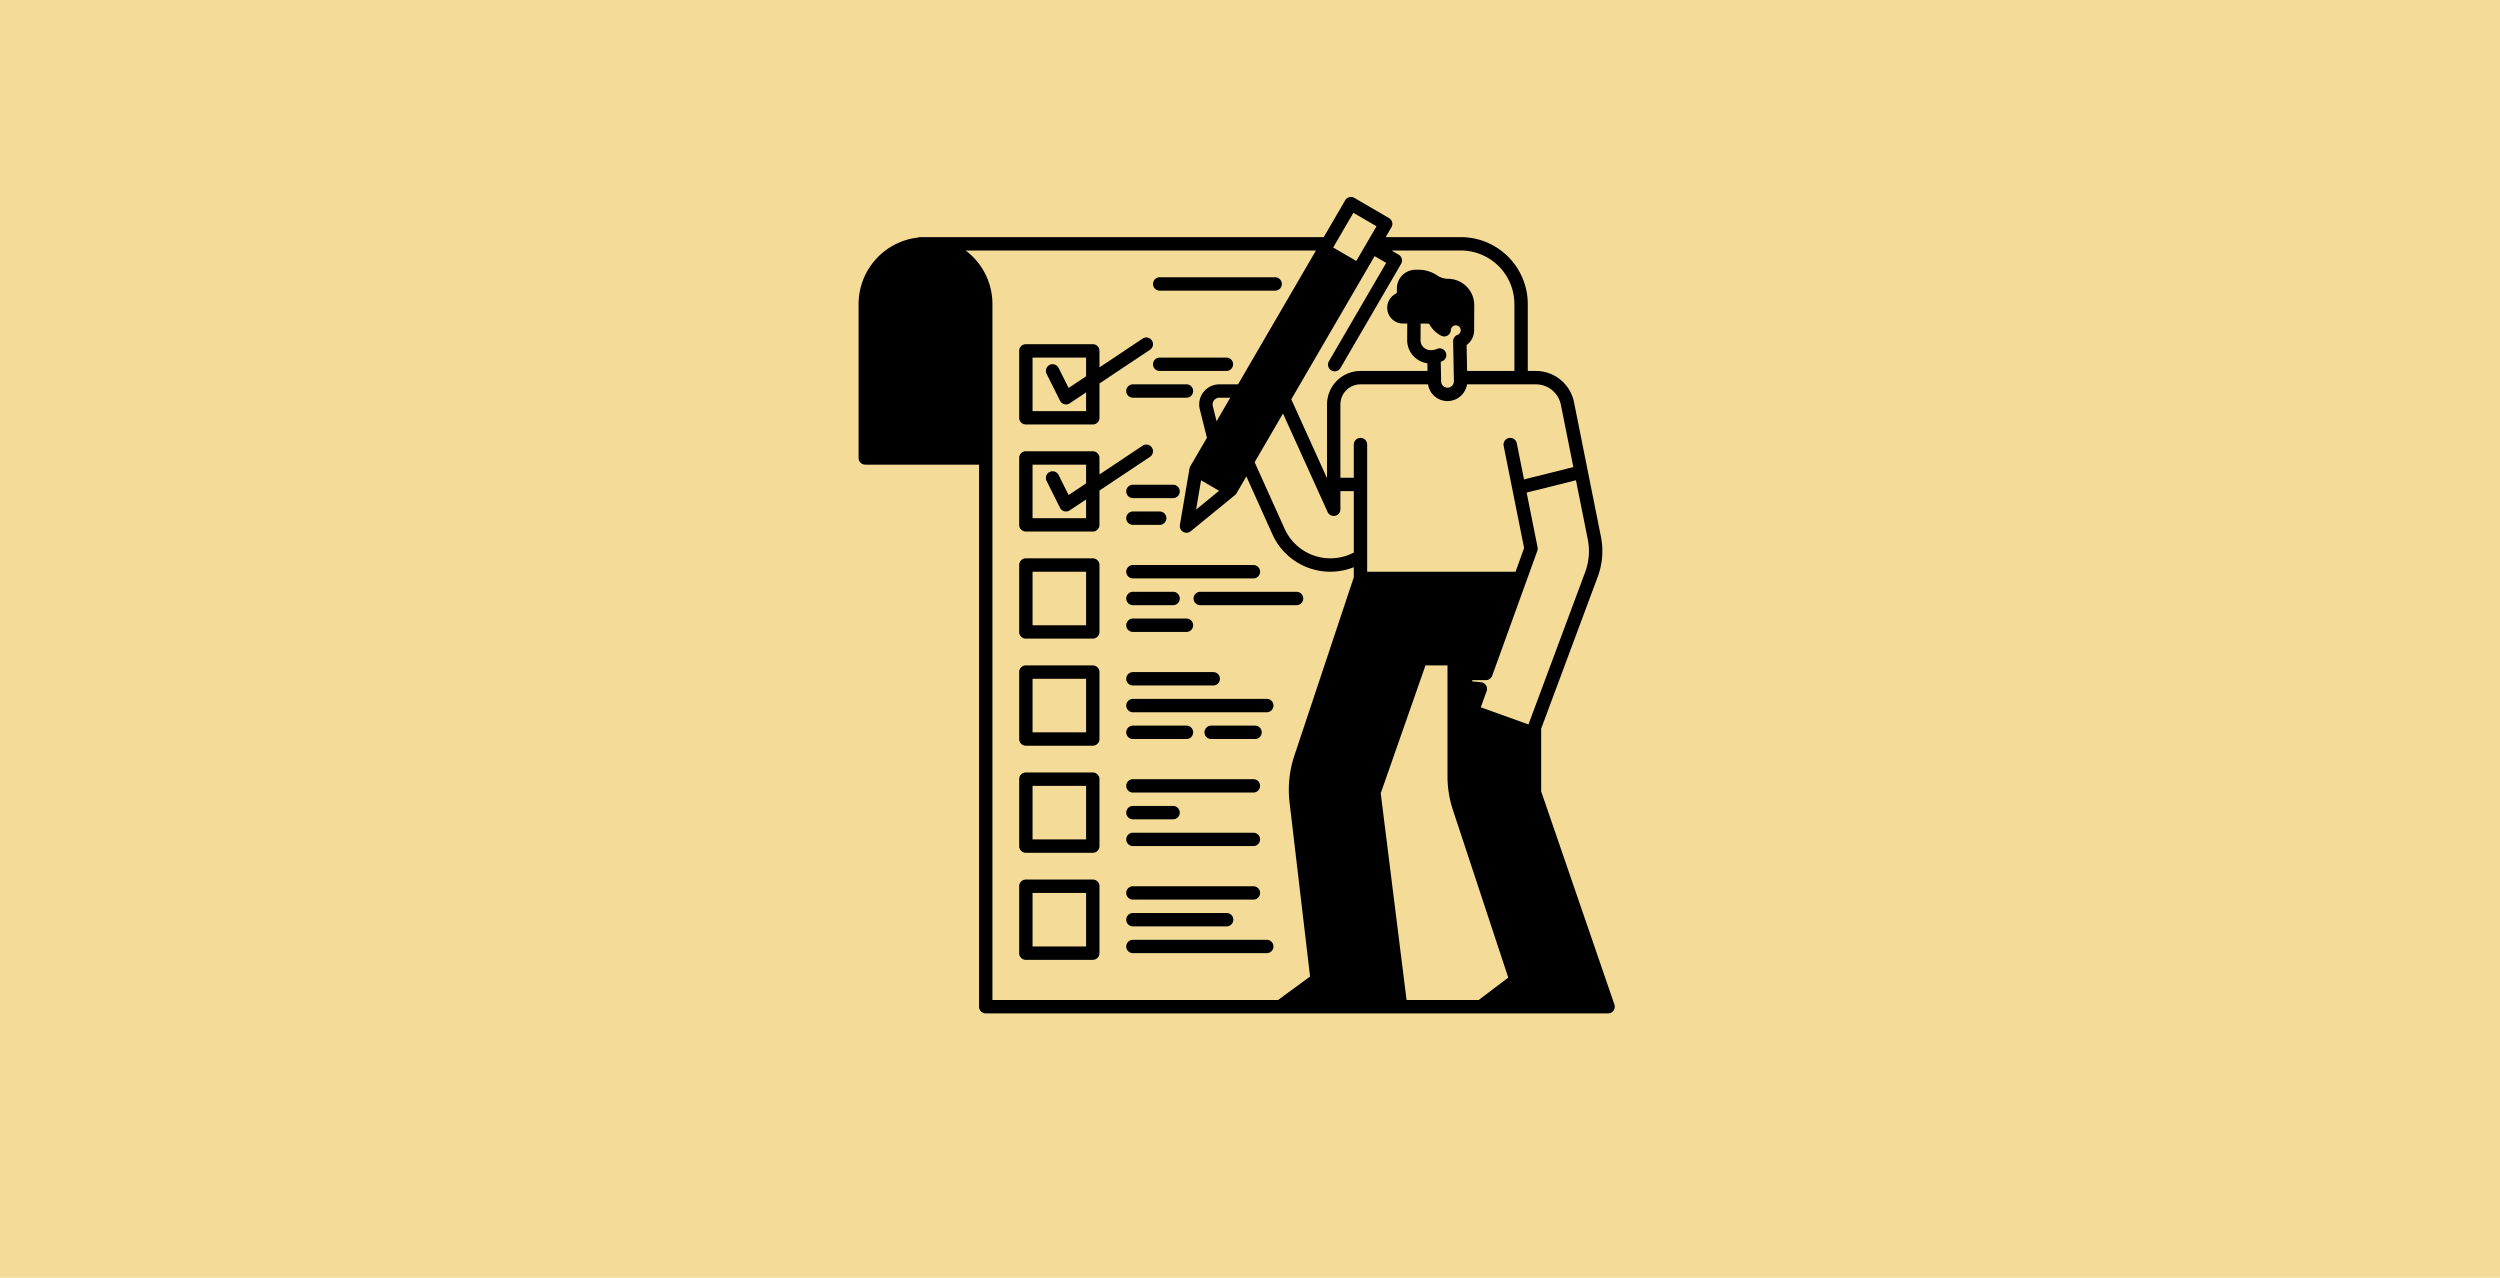 <svg viewBox="0 0 495 253" height="253" width="495" xmlns:xlink="http://www.w3.org/1999/xlink" xmlns="http://www.w3.org/2000/svg">
  <defs>
    <clipPath id="clip-path">
      <rect stroke-width="1" stroke="#d5d5d5" fill="#efefef" transform="translate(382.397 936.881)" height="253" width="495" id="Rectangle_727"></rect>
    </clipPath>
    <clipPath id="clip-path-2">
      <rect transform="translate(0 0)" height="161.65" width="149.726" id="Rectangle_726"></rect>
    </clipPath>
  </defs>
  <g clip-path="url(#clip-path)" transform="translate(-382.397 -936.881)" id="main_cat_thumbnail">
    <rect fill="#f4dc98" transform="translate(371.397 920.881)" height="272" width="512" id="Rectangle_725"></rect>
    <g transform="translate(552.398 975.882)" id="Group_1625">
      <g clip-path="url(#clip-path-2)" transform="translate(0 -0.001)" id="Group_1624">
        <path transform="translate(-193.169 -169.069)" d="M226.289,214.118h13.25a1.325,1.325,0,0,0,1.325-1.325v-6.8l10.01-6.674h0a1.325,1.325,0,0,0-1.47-2.205l-8.54,5.693v-3.265a1.325,1.325,0,0,0-1.325-1.325h-13.25a1.325,1.325,0,0,0-1.325,1.325v13.25a1.325,1.325,0,0,0,1.325,1.325Zm1.325-13.25h10.6v3.708l-3.461,2.307-1.979-3.957a1.325,1.325,0,1,0-2.37,1.185l2.65,5.3a1.324,1.324,0,0,0,1.921.51l3.24-2.16v3.708h-10.6Z" id="Path_2840"></path>
        <path transform="translate(-193.169 -434.696)" d="M239.539,506.245h-13.25a1.325,1.325,0,0,0-1.325,1.325v13.25a1.325,1.325,0,0,0,1.325,1.325h13.25a1.325,1.325,0,0,0,1.325-1.325V507.57a1.325,1.325,0,0,0-1.325-1.325m-1.325,13.25h-10.6V508.9h10.6Z" id="Path_2841"></path>
        <path transform="translate(-193.169 -563.496)" d="M239.539,656.245h-13.25a1.325,1.325,0,0,0-1.325,1.325v13.25a1.325,1.325,0,0,0,1.325,1.325h13.25a1.325,1.325,0,0,0,1.325-1.325V657.57a1.325,1.325,0,0,0-1.325-1.325m-1.325,13.25h-10.6v-10.6h10.6Z" id="Path_2842"></path>
        <path transform="translate(-193.169 -692.296)" d="M239.539,806.245h-13.25a1.325,1.325,0,0,0-1.325,1.325v13.25a1.325,1.325,0,0,0,1.325,1.325h13.25a1.325,1.325,0,0,0,1.325-1.325V807.57a1.325,1.325,0,0,0-1.325-1.325m-1.325,13.25h-10.6v-10.6h10.6Z" id="Path_2843"></path>
        <path transform="translate(-193.169 -821.096)" d="M239.539,956.245h-13.25a1.325,1.325,0,0,0-1.325,1.325v13.25a1.325,1.325,0,0,0,1.325,1.325h13.25a1.325,1.325,0,0,0,1.325-1.325V957.57a1.325,1.325,0,0,0-1.325-1.325m-1.325,13.25h-10.6V958.9h10.6Z" id="Path_2844"></path>
        <path transform="translate(-193.167 -297.877)" d="M250.871,349.33a1.325,1.325,0,0,0-1.47-2.205l-8.54,5.693v-3.266a1.325,1.325,0,0,0-1.325-1.325h-13.25a1.325,1.325,0,0,0-1.325,1.325V362.8a1.325,1.325,0,0,0,1.325,1.325h13.25a1.325,1.325,0,0,0,1.325-1.325V356Zm-12.66,12.147h-10.6v-10.6h10.6v3.708l-3.461,2.307-1.979-3.957a1.325,1.325,0,1,0-2.37,1.185l2.65,5.3a1.324,1.324,0,0,0,1.921.51l3.24-2.16Z" id="Path_2845"></path>
        <path transform="translate(-354.169 -96.596)" d="M413.789,115.145h22.856a1.325,1.325,0,1,0,0-2.65H413.789a1.325,1.325,0,1,0,0,2.65" id="Path_2846"></path>
        <path transform="translate(-354.173 -193.204)" d="M427,225.005h-13.21a1.325,1.325,0,1,0,0,2.65H427a1.325,1.325,0,0,0,0-2.65" id="Path_2847"></path>
        <path transform="translate(-321.969 -225.404)" d="M386.889,262.5h-10.6a1.325,1.325,0,0,0,0,2.65h10.6a1.325,1.325,0,1,0,0-2.65" id="Path_2848"></path>
        <path transform="translate(-321.969 -346.15)" d="M376.289,405.775h7.95a1.325,1.325,0,1,0,0-2.65h-7.95a1.325,1.325,0,0,0,0,2.65Z" id="Path_2849"></path>
        <path transform="translate(-321.969 -378.35)" d="M376.289,443.275h5.3a1.325,1.325,0,1,0,0-2.65h-5.3a1.325,1.325,0,0,0,0,2.65" id="Path_2850"></path>
        <path transform="translate(-321.973 -442.754)" d="M374.969,516.955a1.325,1.325,0,0,0,1.325,1.325h23.85a1.325,1.325,0,0,0,0-2.65h-23.85a1.325,1.325,0,0,0-1.325,1.325" id="Path_2851"></path>
        <path transform="translate(-321.969 -474.95)" d="M376.289,555.775h7.95a1.325,1.325,0,1,0,0-2.65h-7.95a1.325,1.325,0,0,0,0,2.65Z" id="Path_2852"></path>
        <path transform="translate(-321.969 -507.15)" d="M376.289,593.275h10.6a1.325,1.325,0,1,0,0-2.65h-10.6a1.325,1.325,0,0,0,0,2.65Z" id="Path_2853"></path>
        <path transform="translate(-321.969 -571.55)" d="M376.289,668.275h15.9a1.325,1.325,0,1,0,0-2.65h-15.9a1.325,1.325,0,0,0,0,2.65Z" id="Path_2854"></path>
        <path transform="translate(-321.973 -603.754)" d="M404.119,704.455a1.325,1.325,0,0,0-1.325-1.325h-26.5a1.325,1.325,0,0,0,0,2.65h26.5a1.325,1.325,0,0,0,1.325-1.325" id="Path_2855"></path>
        <path transform="translate(-321.969 -635.95)" d="M376.289,743.275h10.6a1.325,1.325,0,1,0,0-2.65h-10.6a1.325,1.325,0,0,0,0,2.65Z" id="Path_2856"></path>
        <path transform="translate(-321.969 -700.35)" d="M400.139,815.625h-23.85a1.325,1.325,0,0,0,0,2.65h23.85a1.325,1.325,0,1,0,0-2.65" id="Path_2857"></path>
        <path transform="translate(-321.969 -732.55)" d="M376.289,855.775h7.95a1.325,1.325,0,1,0,0-2.65h-7.95a1.325,1.325,0,0,0,0,2.65Z" id="Path_2858"></path>
        <path transform="translate(-321.969 -764.75)" d="M400.139,890.625h-23.85a1.325,1.325,0,0,0,0,2.65h23.85a1.325,1.325,0,1,0,0-2.65" id="Path_2859"></path>
        <path transform="translate(-321.973 -829.154)" d="M401.469,966.955a1.325,1.325,0,0,0-1.325-1.325h-23.85a1.325,1.325,0,0,0,0,2.65h23.85a1.325,1.325,0,0,0,1.325-1.325" id="Path_2860"></path>
        <path transform="translate(-321.969 -861.35)" d="M376.289,1003.125a1.325,1.325,0,0,0,0,2.65h18.55a1.325,1.325,0,1,0,0-2.65Z" id="Path_2861"></path>
        <path transform="translate(-321.969 -893.55)" d="M402.789,1040.625h-26.5a1.325,1.325,0,0,0,0,2.65h26.5a1.325,1.325,0,0,0,0-2.65" id="Path_2862"></path>
        <path transform="translate(-416.104 -635.95)" d="M494.6,740.625h-8.684a1.325,1.325,0,0,0,0,2.65H494.6a1.325,1.325,0,1,0,0-2.65" id="Path_2863"></path>
        <path transform="translate(-402.937 -474.954)" d="M469.259,554.455a1.325,1.325,0,0,0,1.325,1.325h19.067a1.325,1.325,0,1,0,0-2.65H470.584A1.325,1.325,0,0,0,469.259,554.455Z" id="Path_2864"></path>
        <path transform="translate(0 0.001)" d="M149.653,159.893,135.15,117.7V105.275l11.2-30.071h0a14.586,14.586,0,0,0,.634-7.942L141.65,40.62h0a7.7,7.7,0,0,0-7.528-6.17H132.5V21.2a13.264,13.264,0,0,0-13.25-13.25H104.366l1.14-1.958a1.324,1.324,0,0,0-.479-1.812l-6.87-4a1.325,1.325,0,0,0-1.812.478L92.1,7.949H11.925v.066A13.269,13.269,0,0,0,0,21.2V51.673A1.325,1.325,0,0,0,1.325,53H23.851V160.324a1.325,1.325,0,0,0,1.325,1.325H148.4a1.325,1.325,0,0,0,1.253-1.756Zm-5.791-85.614-11.229,30.161-9.441-3.393,1.159-3.2a1.324,1.324,0,0,0-1.122-1.77l-1.625-.152h0a.138.138,0,0,1-.123-.141.133.133,0,0,1,.129-.12l2.6,0a1.324,1.324,0,0,0,1.244-.875l8.934-24.718a1.323,1.323,0,0,0,.053-.71l-2.167-10.832,9.764-2.441,2.339,11.694a11.944,11.944,0,0,1-.518,6.5Zm-4.811-33.141,2.469,12.344-9.764,2.441-1.433-7.159h0a1.325,1.325,0,1,0-2.6.52l4.048,20.23L130.081,74.2H100.7V49.024a1.325,1.325,0,1,0-2.65,0V55.59H95.4V41.073A3.979,3.979,0,0,1,99.375,37.1h13.373a3.9,3.9,0,0,0,3.867,3.312h.047a3.932,3.932,0,0,0,3.812-3.312h13.647a5.037,5.037,0,0,1,4.931,4.039ZM67.81,56.1l3.565,2.076L66.824,61.9ZM70.13,41.4a1.325,1.325,0,0,1,1.285-1.647h2.171L70.88,44.4Zm13.9,1.473L92.869,62.38h0a1.325,1.325,0,0,0,2.532-.547V58.24h2.65V70.4a9.94,9.94,0,0,1-13.7-4.711L78.417,52.517Zm27.255-17.8,1.663.007a5.813,5.813,0,0,0,2.368,2.378,1.325,1.325,0,0,0,1.954-1.112.97.97,0,0,1,.976-.931h.006a.977.977,0,0,1,.337,1.891,1.324,1.324,0,0,0-.873,1.272l.155,7.88V36.5a1.269,1.269,0,0,1-1.247,1.262,1.291,1.291,0,0,1-.9-.36,1.257,1.257,0,0,1-.381-.9l-.014-.712v-.017c0-.006,0-.017,0-.025l-.064-3.125c.1-.035.2-.066.291-.1h0a1.325,1.325,0,0,0-1.021-2.446,3.188,3.188,0,0,1-1.292.254,1.988,1.988,0,0,1-1.979-1.994ZM129.851,21.2v13.25h-9.364l-.1-5.127a3.659,3.659,0,0,0,1.491-2.929L121.9,21.4a5.213,5.213,0,0,0-5.176-5.2,3.885,3.885,0,0,1-2.166-.669,6.534,6.534,0,0,0-3.623-1.121l-.619,0h-.033a3.7,3.7,0,0,0-3.7,3.714v.857l-.559.383a3.118,3.118,0,0,0,1.751,5.691l.864,0-.021,3.26h0a4.628,4.628,0,0,0,4,4.611l.031,1.52H99.378a6.633,6.633,0,0,0-6.625,6.625V55.694L85.673,40.06l16.5-28.343,2.289,1.333L93.132,32.516h0a1.325,1.325,0,1,0,2.29,1.333l12-20.611a1.325,1.325,0,0,0-.479-1.812l-1.422-.828h13.729a10.611,10.611,0,0,1,10.6,10.6ZM97.97,3.136,102.55,5.8l-2,3.434-2,3.436-4.58-2.667ZM26.5,21.2a13.238,13.238,0,0,0-5.309-10.6H90.559L75.131,37.1H71.416a3.975,3.975,0,0,0-3.856,4.939l1.327,5.309c.027.1.066.2.1.3L65.68,53.329a1.329,1.329,0,0,0-.161.444l-1.9,11.16a1.325,1.325,0,0,0,2.144,1.249l8.769-7.16h0a1.323,1.323,0,0,0,.307-.36l1.94-3.332,5.15,11.445a12.572,12.572,0,0,0,16.121,6.531v2L86.272,110.65a21.3,21.3,0,0,0-.944,9.181l4.064,34.523L83.044,159H26.5ZM108.5,159l-5.116-40.93,8.861-25.32h4.36v21.979a21.15,21.15,0,0,0,1.071,6.65l10.959,33.181L122.78,159Z" id="Path_2865"></path>
      </g>
    </g>
  </g>
</svg>
